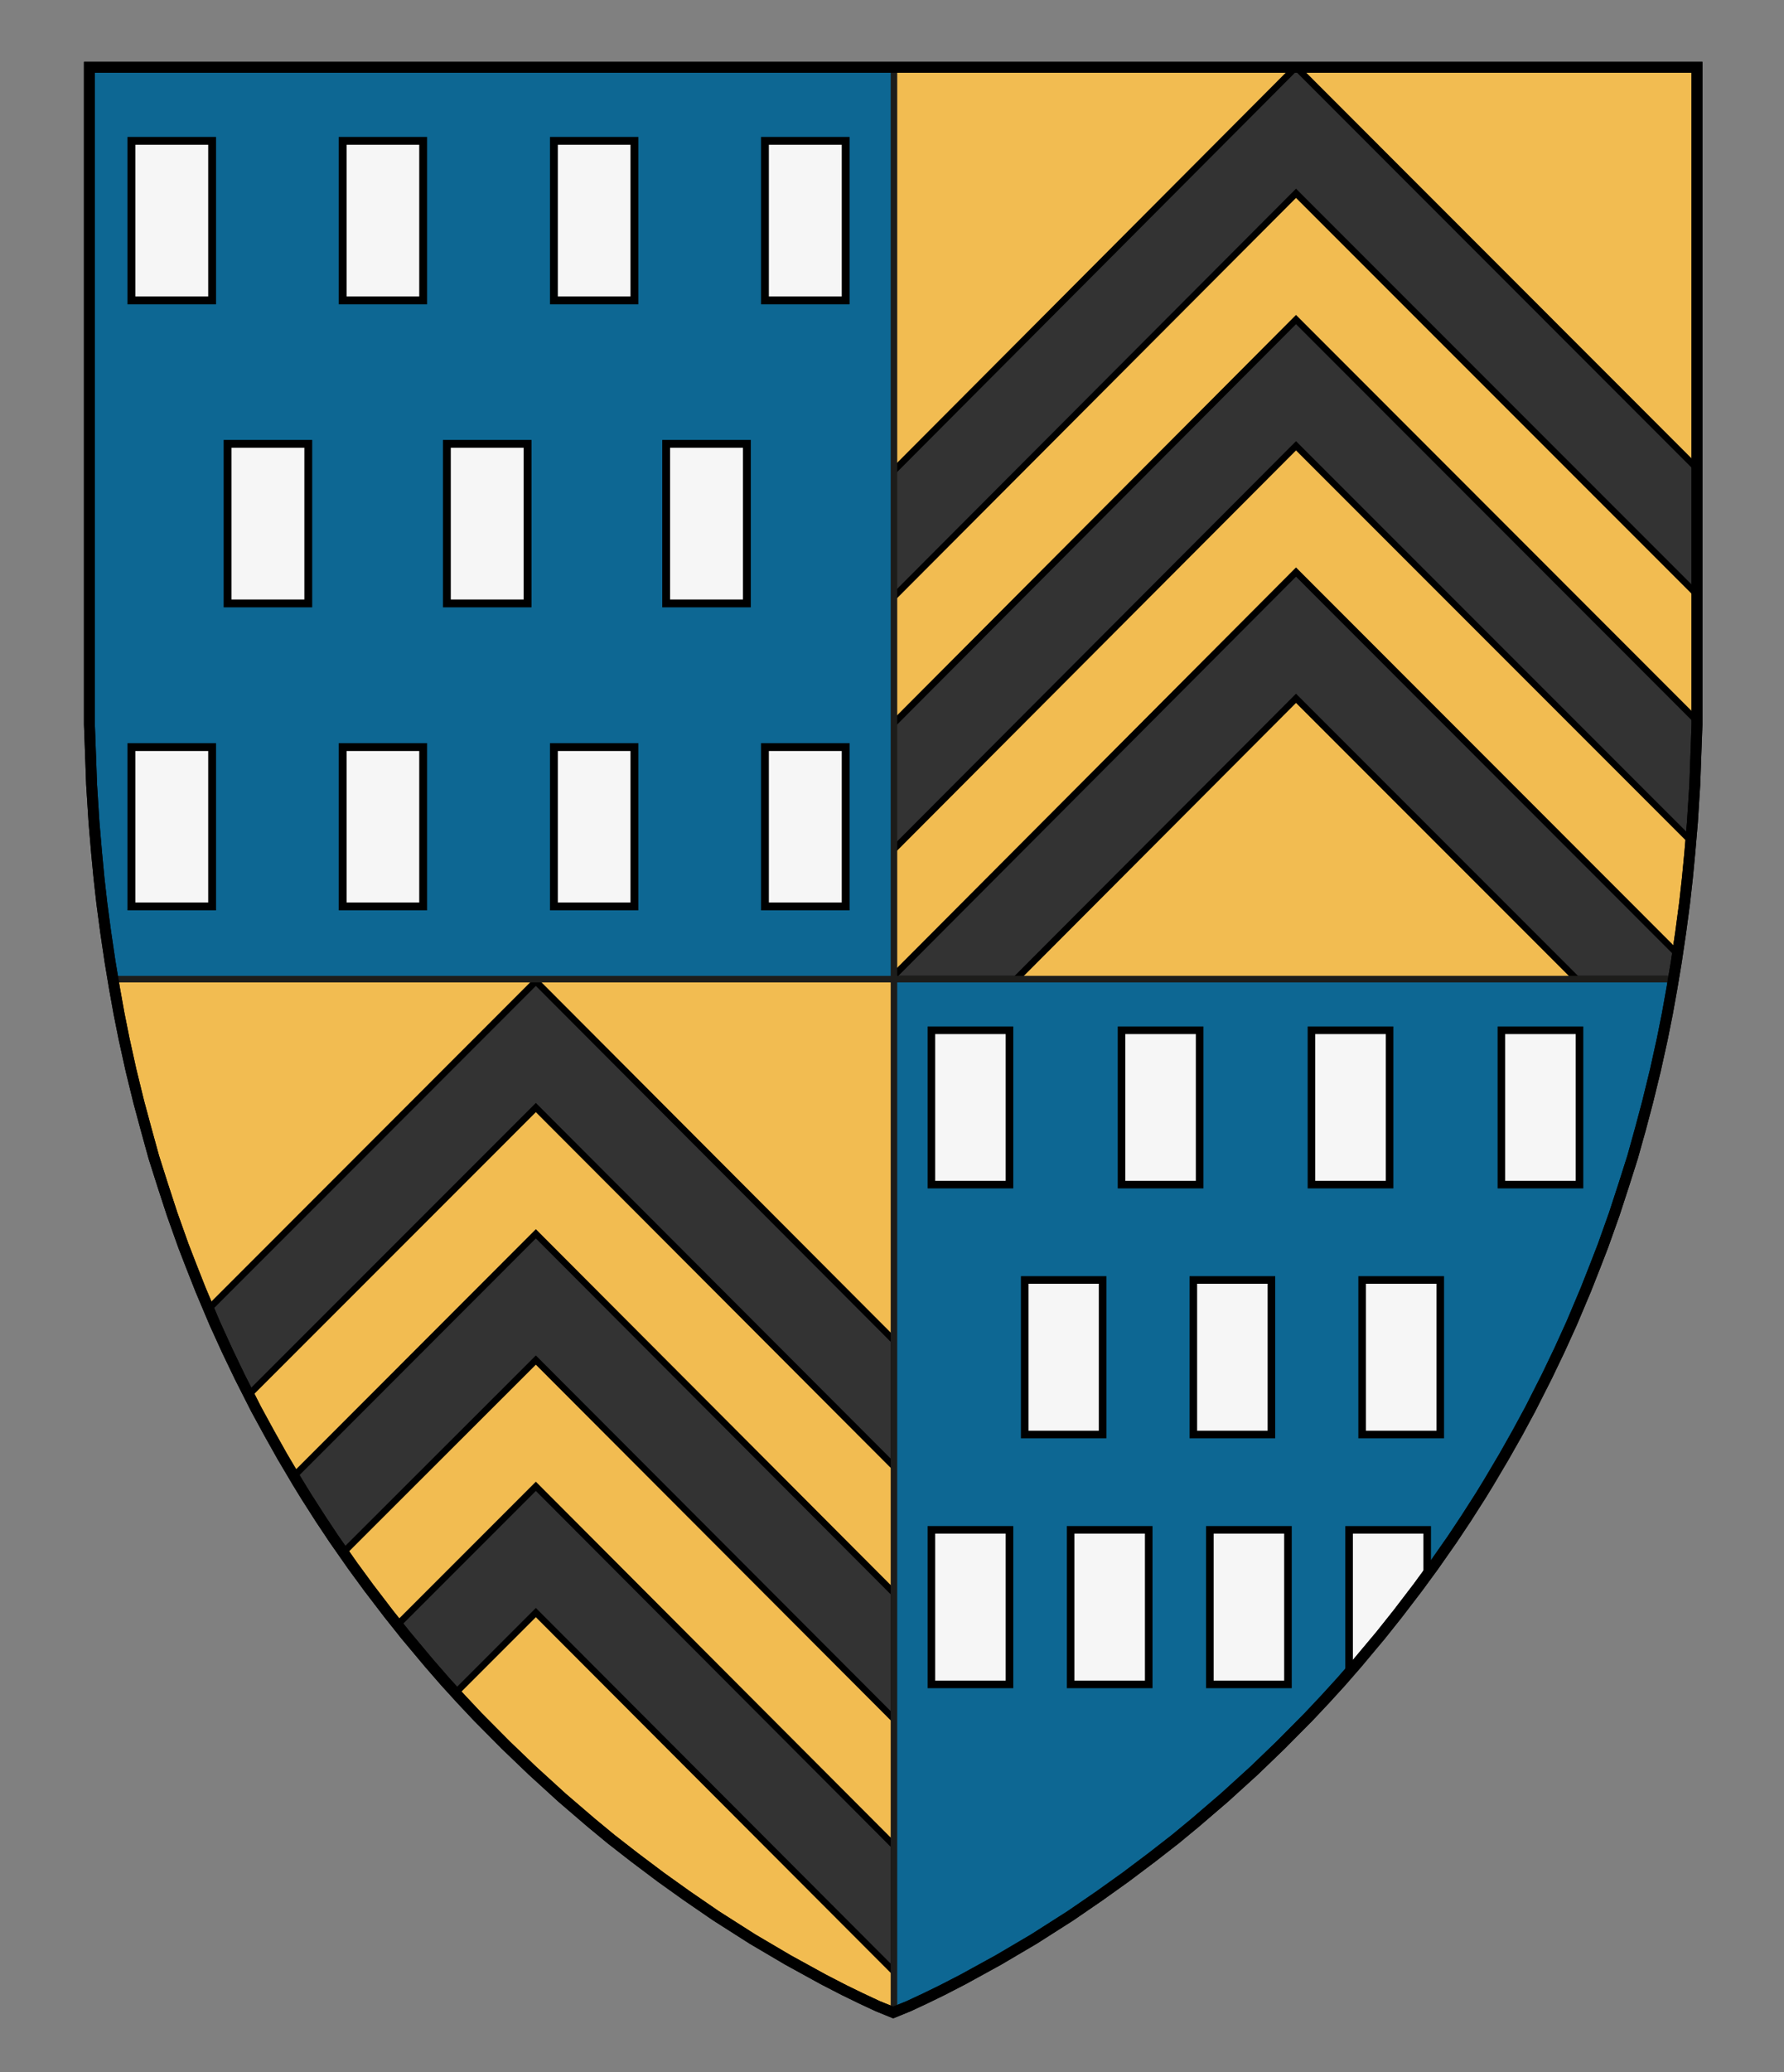 <?xml version="1.0" encoding="UTF-8" standalone="no"?>
<!-- Generator: Adobe Illustrator 16.0.0, SVG Export Plug-In . SVG Version: 6.00 Build 0)  -->

<svg
   xmlns:dc="http://purl.org/dc/elements/1.1/"
   xmlns:cc="http://creativecommons.org/ns#"
   xmlns:rdf="http://www.w3.org/1999/02/22-rdf-syntax-ns#"
   xmlns:svg="http://www.w3.org/2000/svg"
   xmlns="http://www.w3.org/2000/svg"
   xmlns:sodipodi="http://sodipodi.sourceforge.net/DTD/sodipodi-0.dtd"
   xmlns:inkscape="http://www.inkscape.org/namespaces/inkscape"
   version="1.1"
   id="Layer_1"
   x="0px"
   y="0px"
   width="820px"
   height="952px"
   viewBox="0 0 820 952"
   enable-background="new 0 0 820 952"
   xml:space="preserve"
   inkscape:version="0.92.2 (5c3e80d, 2017-08-06)"
   sodipodi:docname="Beaumanoir Besso.svg"><rect x="0" y="0" width="820" height="952" fill="#808080" stroke="none"/><defs
     id="defs17" /><sodipodi:namedview
     pagecolor="#ffffff"
     bordercolor="#666666"
     borderopacity="1"
     objecttolerance="10"
     gridtolerance="10"
     guidetolerance="10"
     inkscape:pageopacity="0"
     inkscape:pageshadow="2"
     inkscape:window-width="640"
     inkscape:window-height="480"
     id="namedview15"
     showgrid="false"
     inkscape:zoom="0.24789916"
     inkscape:cx="410"
     inkscape:cy="476"
     inkscape:window-x="0"
     inkscape:window-y="0"
     inkscape:window-maximized="0"
     inkscape:current-layer="Layer_1" /><g
     id="g5024"><g
       id="Layer_1_2_"><path
         style="fill:#f2bc51;fill-opacity:1"
         d="m 41.7,30.9 c 0,0 0,270.8 0,286.7 0,463.8 369.3,606.9 369.3,606.9 0,0 368.7,-143.1 368.7,-606.9 0,-15.9 0,-286.7 0,-286.7 z"
         id="path2"
         inkscape:connector-curvature="0" /></g><g
       id="g15"><polygon
         style="fill:#333333;fill-opacity:1;stroke:#000000;stroke-width:3;stroke-miterlimit:10"
         points="410.9,615.8 410.9,673.7 246.3,508.8 114.4,640.7 110.1,632.3 104.3,620.2 98.7,607.9 95.9,601.3 246.3,450.8 "
         id="polygon5" /><polygon
         style="fill:#333333;fill-opacity:1;stroke:#000000;stroke-width:3;stroke-miterlimit:10"
         points="246.3,566.8 410.9,731.8 410.9,789.7 246.3,624.8 157.8,713.2 153.5,706.9 147.3,697.6 140.6,687.2 136.8,681 135.1,678.1 "
         id="polygon7" /><g
         id="g13"><polygon
           style="fill:#bc2e2e;stroke:#000000;stroke-width:3;stroke-miterlimit:10"
           points="425.4,918 427.6,916.9 425.4,918 423.9,918.7 "
           id="polygon9" /><polygon
           style="fill:#333333;fill-opacity:1;stroke:#000000;stroke-width:3;stroke-miterlimit:10"
           points="410.9,847.8 410.9,905.7 246.3,740.8 209.4,777.7 204.6,772.5 197.2,764 186.4,751.1 182.7,746.4 246.3,682.8 "
           id="polygon11" /></g></g><g
       id="g26"><polygon
         style="fill:#333333;fill-opacity:1;stroke:#000000;stroke-width:3;stroke-miterlimit:10"
         points="377.1,308 377.1,250.1 595.6,30.9 595.8,30.9 780,215.2 780,273.1 595.7,88.8 "
         id="polygon20" /><polygon
         style="fill:#333333;fill-opacity:1;stroke:#000000;stroke-width:3;stroke-miterlimit:10"
         points="780,331.2 780,332.9 779.4,349.2 779,360.4 777.9,377.7 777.2,386.3 595.7,204.8 377.1,424 377.1,366.1 595.7,146.8 "
         id="polygon22" /><polygon
         style="fill:#333333;fill-opacity:1;stroke:#000000;stroke-width:3;stroke-miterlimit:10"
         points="768.5,453.9 769.2,449.8 724.7,449.8 595.7,320.8 467,449.8 410.9,449.8 411.3,447.8 595.7,262.8 771.1,438.3 770.5,441.9 768.5,453.9 766.4,465.6 764.1,477.1 761.9,487 764.1,477.1 766.4,465.6 "
         id="polygon24" /></g><polygon
       style="fill:#0d6793;fill-opacity:1;stroke:#1d1d1b;stroke-width:3;stroke-miterlimit:10"
       points="505.4,870.9 492,880.1 475.2,890.8 458.9,900.4 442.7,909.3 433.2,914.2 425.4,918 417.7,921.6 410.9,924.4 410.9,449.8 769.2,449.8 768.5,453.9 766.4,465.6 764.1,477.1 760.9,491.6 757.3,506.3 753.9,518.9 750.4,531.6 746.4,544.2 742,557.7 736.8,572.3 733.2,581.6 728.9,592.5 722.4,607.9 716.8,620.2 711,632.3 703.4,647.3 697.4,658.3 691.4,669 684.3,681 680.5,687.2 673.8,697.6 667.6,707 659,719.3 651.6,729.4 642.5,741.3 634.7,751.1 623.9,764 616.5,772.5 609.3,780.4 601.4,788.8 588.5,801.8 576.4,813.4 562.8,825.8 549.4,837.3 540.2,844.9 529.4,853.3 517.3,862.4 "
       id="polygon28" /><g
       id="g1569"
       transform="translate(-400,466)"><polygon
         stroke-miterlimit="10"
         points="600.8,302.2 600.8,236.8 564.9,236.8 564.9,257.2 569.4,263.4 578.5,275.3 586.4,285.1 597.1,298 "
         id="polygon5-6"
         style="fill:#f6f6f6;stroke:#000000;stroke-width:3.486;stroke-miterlimit:10"
         transform="matrix(-1,0,0,1,1620.9,0)" /><g
         id="g349"
         transform="matrix(-1,0,0,1,1620.9,0)"><polygon
           stroke-miterlimit="10"
           points="756.9,7.3 756.9,78.2 792.8,78.2 792.8,7.3 "
           id="polygon329"
           style="fill:#f6f6f6;stroke:#000000;stroke-width:3.486;stroke-miterlimit:10" /><polygon
           stroke-miterlimit="10"
           points="582.2,78.2 618.1,78.2 618.1,7.3 582.2,7.3 "
           id="polygon331"
           style="fill:#f6f6f6;stroke:#000000;stroke-width:3.486;stroke-miterlimit:10" /><polygon
           stroke-miterlimit="10"
           points="494.9,78.2 530.8,78.2 530.8,7.3 494.9,7.3 "
           id="polygon333"
           style="fill:#f6f6f6;stroke:#000000;stroke-width:3.486;stroke-miterlimit:10" /><polygon
           stroke-miterlimit="10"
           points="669.5,78.2 705.4,78.2 705.4,7.3 669.5,7.3 "
           id="polygon335"
           style="fill:#f6f6f6;stroke:#000000;stroke-width:3.486;stroke-miterlimit:10" /><polygon
           stroke-miterlimit="10"
           points="636.5,193 672.4,193 672.4,122 636.5,122 "
           id="polygon337"
           style="fill:#f6f6f6;stroke:#000000;stroke-width:3.486;stroke-miterlimit:10" /><polygon
           stroke-miterlimit="10"
           points="558.9,193 594.8,193 594.8,122 558.9,122 "
           id="polygon339"
           style="fill:#f6f6f6;stroke:#000000;stroke-width:3.486;stroke-miterlimit:10" /><polygon
           stroke-miterlimit="10"
           points="714.1,193 749.9,193 749.9,122 714.1,122 "
           id="polygon341"
           style="fill:#f6f6f6;stroke:#000000;stroke-width:3.486;stroke-miterlimit:10" /><polygon
           stroke-miterlimit="10"
           points="756.9,236.8 756.9,307.8 792.8,307.8 792.8,236.8 "
           id="polygon343"
           style="fill:#f6f6f6;stroke:#000000;stroke-width:3.486;stroke-miterlimit:10" /><polygon
           stroke-miterlimit="10"
           points="628.9,307.8 664.8,307.8 664.8,236.8 628.9,236.8 "
           id="polygon345"
           style="fill:#f6f6f6;stroke:#000000;stroke-width:3.486;stroke-miterlimit:10" /><polygon
           stroke-miterlimit="10"
           points="692.9,307.8 728.8,307.8 728.8,236.8 692.9,236.8 "
           id="polygon347"
           style="fill:#f6f6f6;stroke:#000000;stroke-width:3.486;stroke-miterlimit:10" /></g></g><g
       id="Layer_2_2_"><path
         sodipodi:nodetypes="cccccccccccccc"
         inkscape:connector-curvature="0"
         id="polygon30"
         d="m 48.6,428.4 2,13.5 1.3,7.9 h 359 V 30.9 H 41.1 v 302 l 0.6,16.3 0.4,11.2 1.1,17.3 1.2,14.1 1.1,11.5 1.3,11.6 z"
         style="fill:#0d6793;fill-opacity:1;stroke:#1d1d1b;stroke-width:3;stroke-miterlimit:10" /></g><g
       transform="matrix(-1,0,0,1,1220.9,466)"
       id="g327"><polygon
         style="fill:#f6f6f6;stroke:#000000;stroke-width:3.6;stroke-miterlimit:10"
         id="polygon305"
         points="1123.4,-401.3 1123.4,-328 1160.5,-328 1160.5,-401.3 "
         stroke-miterlimit="10" /><polygon
         style="fill:#f6f6f6;stroke:#000000;stroke-width:3.6;stroke-miterlimit:10"
         id="polygon307"
         points="929.3,-328 966.3,-328 966.3,-401.3 929.3,-401.3 "
         stroke-miterlimit="10" /><polygon
         style="fill:#f6f6f6;stroke:#000000;stroke-width:3.6;stroke-miterlimit:10"
         id="polygon309"
         points="832.2,-328 869.3,-328 869.3,-401.3 832.2,-401.3 "
         stroke-miterlimit="10" /><polygon
         style="fill:#f6f6f6;stroke:#000000;stroke-width:3.6;stroke-miterlimit:10"
         id="polygon311"
         points="1026.4,-328 1063.4,-328 1063.4,-401.3 1026.4,-401.3 "
         stroke-miterlimit="10" /><polygon
         style="fill:#f6f6f6;stroke:#000000;stroke-width:3.6;stroke-miterlimit:10"
         id="polygon313"
         points="978.4,-188.8 1015.5,-188.8 1015.5,-262.1 978.4,-262.1 "
         stroke-miterlimit="10" /><polygon
         style="fill:#f6f6f6;stroke:#000000;stroke-width:3.6;stroke-miterlimit:10"
         id="polygon315"
         points="877.6,-188.8 914.7,-188.8 914.7,-262.1 877.6,-262.1 "
         stroke-miterlimit="10" /><polygon
         style="fill:#f6f6f6;stroke:#000000;stroke-width:3.6;stroke-miterlimit:10"
         id="polygon317"
         points="1079.2,-188.8 1116.3,-188.8 1116.3,-262.1 1079.2,-262.1 "
         stroke-miterlimit="10" /><polygon
         style="fill:#f6f6f6;stroke:#000000;stroke-width:3.6;stroke-miterlimit:10"
         id="polygon319"
         points="1123.4,-122.8 1123.4,-49.6 1160.5,-49.6 1160.5,-122.8 "
         stroke-miterlimit="10" /><polygon
         style="fill:#f6f6f6;stroke:#000000;stroke-width:3.6;stroke-miterlimit:10"
         id="polygon321"
         points="929.3,-49.6 966.3,-49.6 966.3,-122.8 929.3,-122.8 "
         stroke-miterlimit="10" /><polygon
         style="fill:#f6f6f6;stroke:#000000;stroke-width:3.6;stroke-miterlimit:10"
         id="polygon323"
         points="832.2,-49.6 869.3,-49.6 869.3,-122.8 832.2,-122.8 "
         stroke-miterlimit="10" /><polygon
         style="fill:#f6f6f6;stroke:#000000;stroke-width:3.6;stroke-miterlimit:10"
         id="polygon325"
         points="1026.4,-49.6 1063.4,-49.6 1063.4,-122.8 1026.4,-122.8 "
         stroke-miterlimit="10" /></g><g
       id="g35"><polygon
         style="fill:none;stroke:#000000;stroke-width:5;stroke-miterlimit:10"
         points="540.2,844.9 549.4,837.3 562.8,825.8 576.5,813.4 588.5,801.8 601.4,788.8 609.3,780.4 616.5,772.5 623.9,764 634.7,751.1 642.5,741.3 651.6,729.4 659,719.3 667.6,707 673.9,697.6 680.5,687.2 684.3,681 691.4,669 697.5,658.3 703.4,647.3 711,632.3 716.8,620.2 722.4,607.9 728.9,592.5 733.2,581.6 736.8,572.3 742,557.7 746.4,544.2 750.4,531.6 754,518.9 757.3,506.3 760.9,491.6 764.1,477.1 766.4,465.6 768.5,453.9 770.5,441.9 772.5,428.4 774.3,414.9 775.6,403.3 776.7,391.8 777.9,377.7 779,360.4 779.4,349.2 780,332.9 780,30.9 41.1,30.9 41.1,332.9 41.7,349.2 42.1,360.4 43.2,377.7 44.4,391.8 45.5,403.3 46.8,414.9 48.6,428.4 50.6,441.9 52.6,453.9 54.7,465.6 57,477.1 60.2,491.6 63.8,506.3 67.2,518.9 70.7,531.6 74.7,544.2 79.1,557.7 84.3,572.3 87.9,581.6 92.2,592.5 98.7,607.9 104.3,620.2 110.1,632.3 117.7,647.3 123.7,658.3 129.7,669 136.8,681 140.6,687.2 147.3,697.6 153.5,707 162.1,719.3 169.5,729.4 178.6,741.3 186.4,751.1 197.2,764 204.6,772.5 211.8,780.4 219.7,788.8 232.6,801.8 244.7,813.4 258.3,825.8 271.7,837.3 280.9,844.9 291.7,853.3 303.8,862.4 315.7,870.9 329.1,880.1 345.9,890.8 362.2,900.4 378.4,909.3 387.9,914.2 395.7,918 403.4,921.6 410.4,924.5 417.7,921.6 425.4,918 433.2,914.2 442.7,909.3 458.9,900.4 475.2,890.8 492,880.1 505.4,870.9 517.3,862.4 529.4,853.3 "
         id="polygon33" /></g><g
       id="g41"><polygon
         style="fill:none;stroke:#000000;stroke-width:5;stroke-miterlimit:10"
         points="280.9,844.9 271.7,837.3 258.3,825.8 244.7,813.4 232.6,801.8 219.7,788.8 211.8,780.4 204.6,772.5 197.2,764 186.4,751.1 178.6,741.3 169.5,729.4 162.1,719.3 153.5,707 147.2,697.6 140.6,687.2 136.8,681 129.7,669 123.7,658.3 117.7,647.3 110.1,632.3 104.3,620.2 98.7,607.9 92.2,592.5 87.9,581.6 84.3,572.3 79.1,557.7 74.7,544.2 70.7,531.6 67.2,518.9 63.8,506.3 60.2,491.6 57,477.1 54.7,465.6 52.6,453.9 50.6,441.9 48.6,428.4 46.8,414.9 45.5,403.3 44.4,391.8 43.2,377.7 42.1,360.4 41.7,349.2 41.1,332.9 41.1,30.9 780,30.9 780,332.9 779.4,349.2 779,360.4 777.9,377.7 776.7,391.8 775.6,403.3 774.3,414.9 772.5,428.4 770.5,441.9 768.5,453.9 766.4,465.6 764.1,477.1 760.9,491.6 757.3,506.3 753.9,518.9 750.4,531.6 746.4,544.2 742,557.7 736.8,572.3 733.2,581.6 728.9,592.5 722.4,607.9 716.8,620.2 711,632.3 703.4,647.3 697.4,658.3 691.4,669 684.3,681 680.5,687.2 673.8,697.6 667.6,707 659,719.3 651.6,729.4 642.5,741.3 634.7,751.1 623.9,764 616.5,772.5 609.3,780.4 601.4,788.8 588.5,801.8 576.4,813.4 562.8,825.8 549.4,837.3 540.2,844.9 529.4,853.3 517.3,862.4 505.4,870.9 492,880.1 475.2,890.8 458.9,900.4 442.7,909.3 433.2,914.2 425.4,918 417.7,921.6 410.7,924.5 403.4,921.6 395.7,918 387.9,914.2 378.4,909.3 362.2,900.4 345.9,890.8 329.1,880.1 315.7,870.9 303.8,862.4 291.7,853.3 "
         id="polygon39" /></g></g></svg>